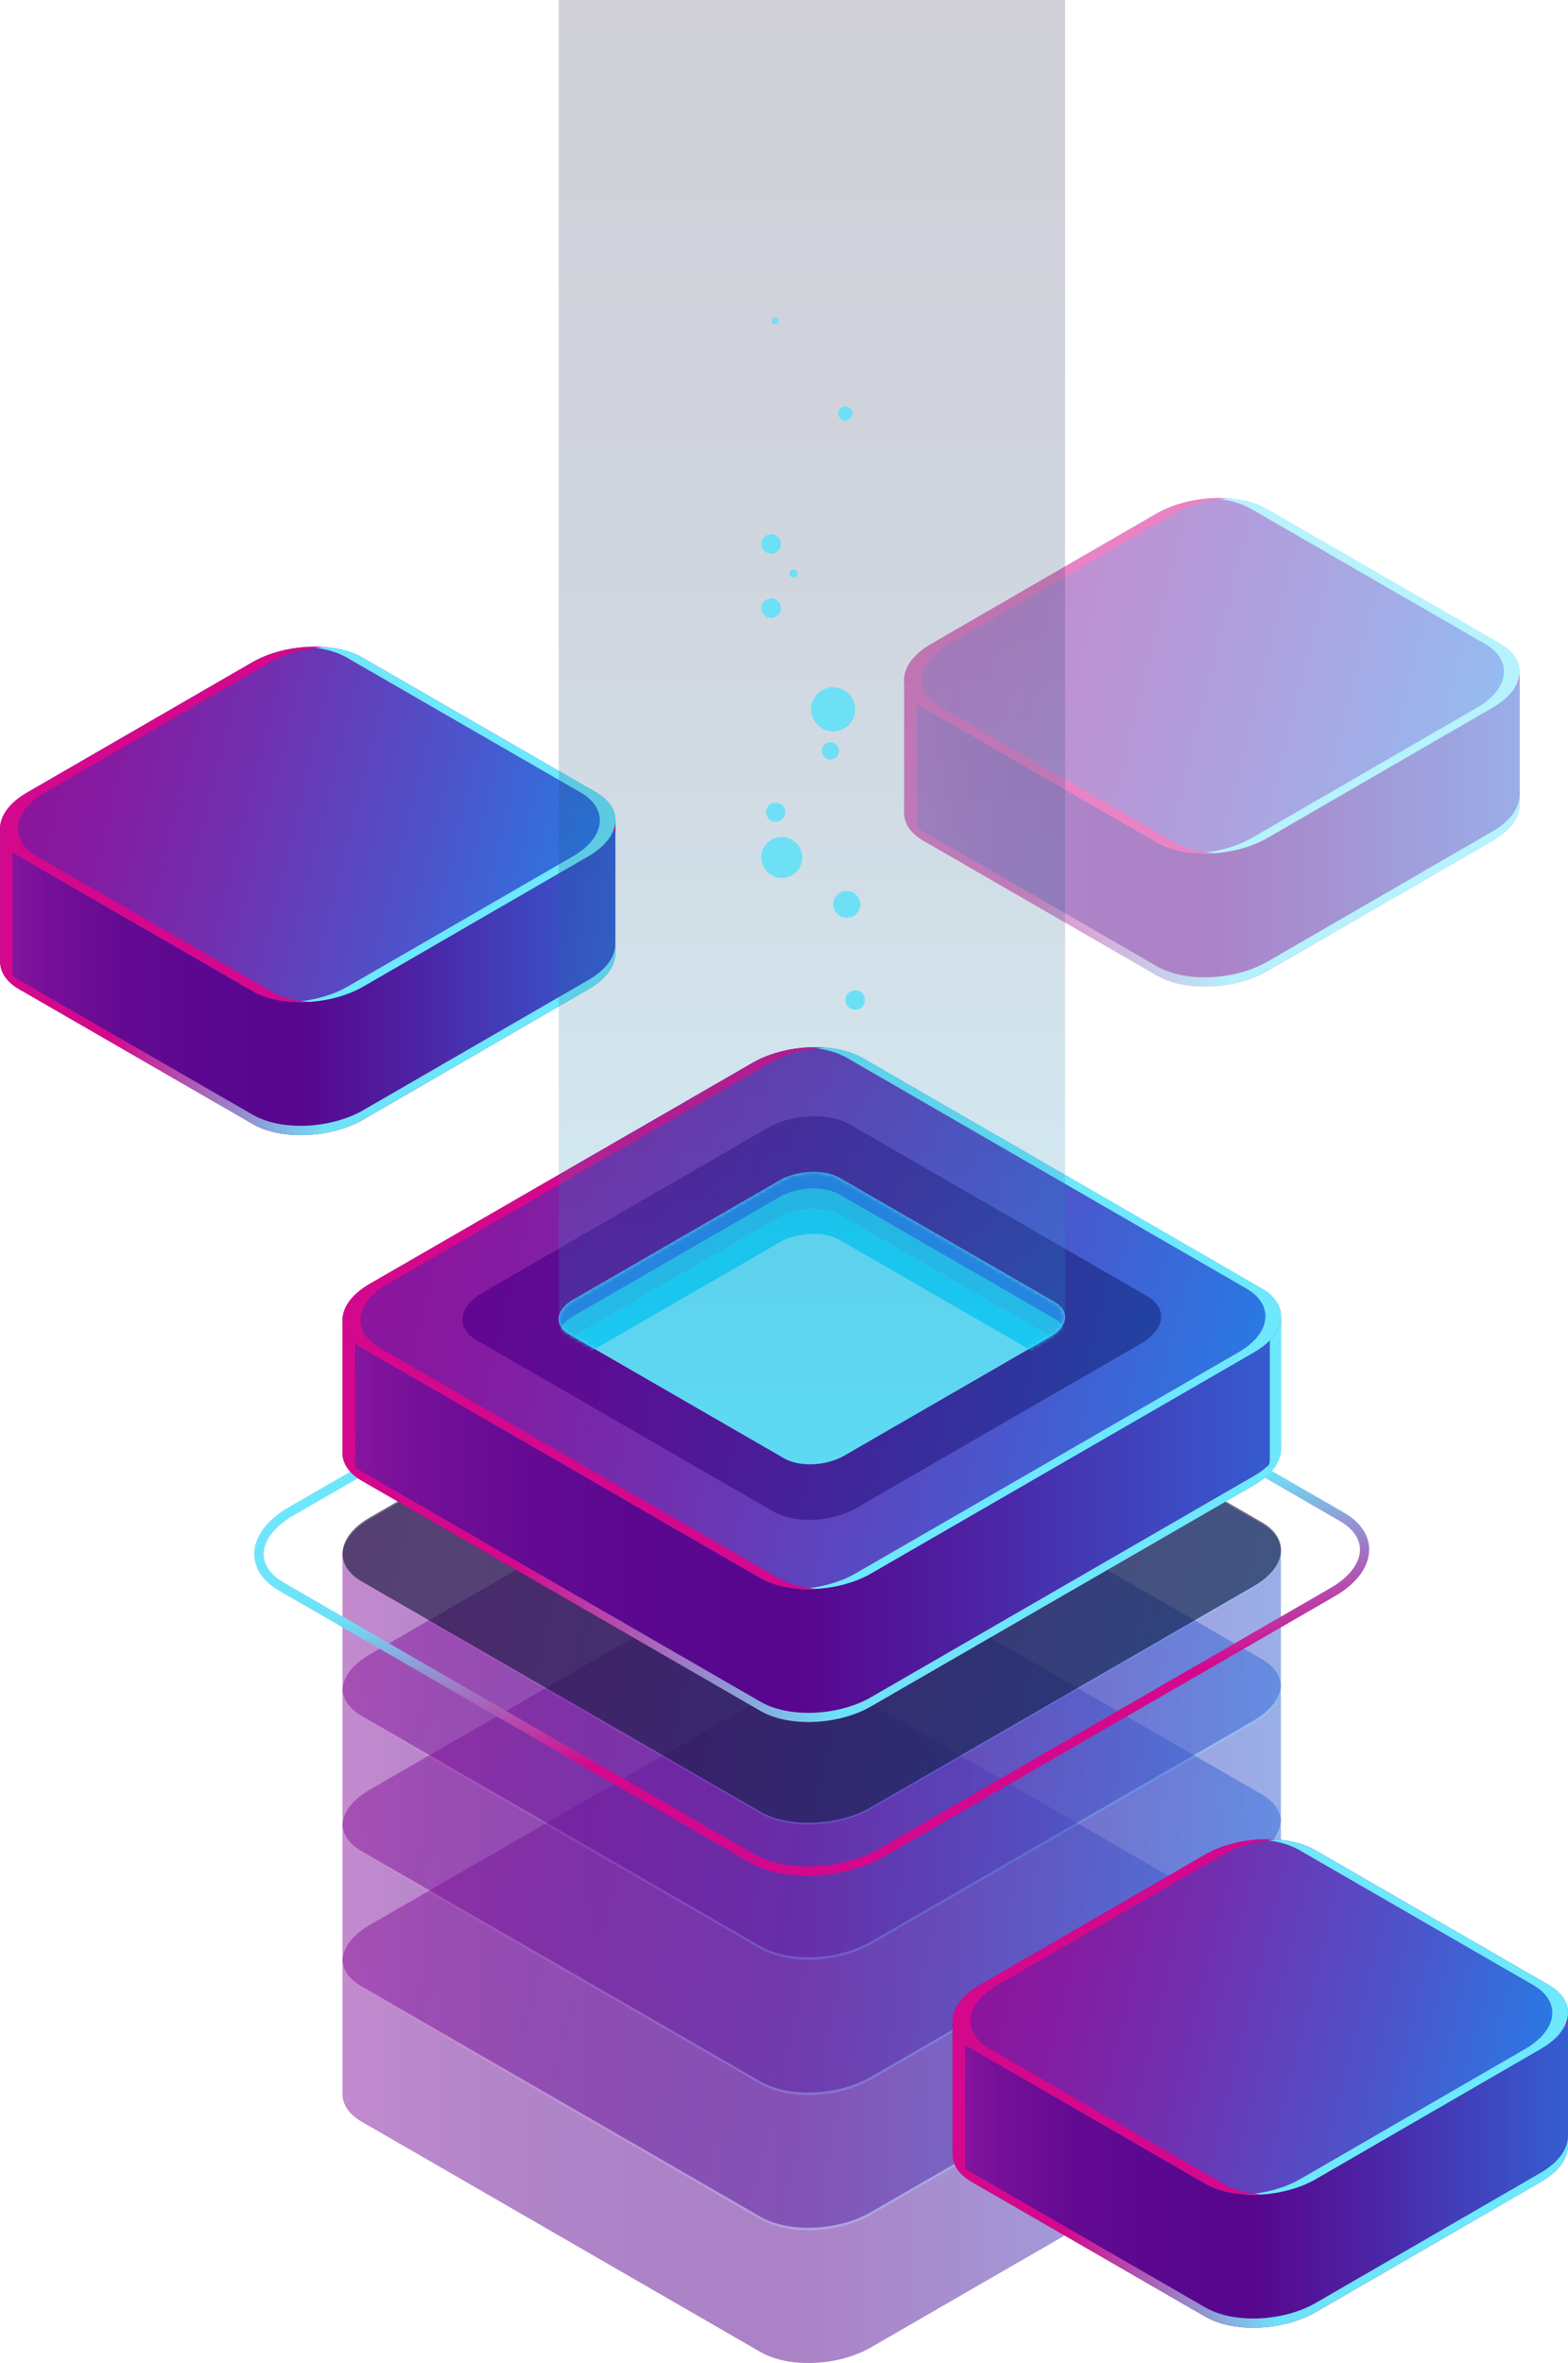<svg width="387" height="583" viewBox="0 0 387 583" fill="none" xmlns="http://www.w3.org/2000/svg">
<g clip-path="url(#clip0_1_11042)">
<path d="M151.895 202.825H103.089L89.534 195.049C82.544 190.995 70.32 191.51 62.241 196.169L48.836 203.974H0.03V236.74H0.061C-0.151 239.463 1.392 242.125 4.751 244.061L62.392 277.311C69.382 281.365 81.606 280.85 89.685 276.191L145.208 244.061C149.414 241.641 151.653 238.555 151.865 235.62H151.895V202.825Z" fill="url(#paint0_linear_1_11042)"/>
<path d="M145.208 241.792L89.654 273.892C81.576 278.551 69.351 279.066 62.362 275.011L4.72 241.792C1.362 239.856 -0.182 237.224 0.03 234.471V236.74H0.061C-0.151 239.463 1.392 242.125 4.751 244.061L62.392 277.311C69.382 281.365 81.606 280.851 89.685 276.191L145.208 244.061C149.414 241.641 151.653 238.555 151.865 235.62H151.895V233.351H151.865C151.653 236.286 149.414 239.372 145.208 241.792Z" fill="url(#paint1_linear_1_11042)"/>
<path d="M3.117 239.009L3.086 206.243H51.862L65.266 198.438C73.345 193.779 85.57 193.264 92.559 197.318L106.115 205.094H151.895V202.825H103.089L89.534 195.049C82.544 190.995 70.32 191.51 62.241 196.169L48.836 203.974H0.03V236.74H0.061C-0.151 239.463 1.392 242.125 4.751 244.061L5.295 244.394C3.691 242.76 2.965 240.915 3.117 239.009Z" fill="#D4088C"/>
<path d="M62.362 244.515L4.72 211.296C-2.269 207.242 -1.392 200.193 6.687 195.533L62.241 163.403C70.32 158.744 82.544 158.23 89.534 162.284L147.175 195.533C154.165 199.587 153.287 206.637 145.208 211.296L89.654 243.396C81.576 248.055 69.351 248.569 62.362 244.515Z" fill="url(#paint2_linear_1_11042)"/>
<path d="M147.175 195.533L89.533 162.284C85.903 160.196 80.88 159.319 75.766 159.622C79.488 159.833 82.998 160.711 85.691 162.284L143.332 195.533C150.322 199.587 149.444 206.637 141.365 211.296L85.812 243.396C81.908 245.635 77.067 246.905 72.286 247.177C78.187 247.541 84.722 246.24 89.654 243.396L145.178 211.266C153.287 206.606 154.165 199.557 147.175 195.533Z" fill="#6EE8FC"/>
<path d="M66.779 244.515L9.138 211.296C2.148 207.242 3.026 200.193 11.105 195.533L66.658 163.403C70.501 161.195 75.252 159.924 79.972 159.622C73.981 159.198 67.294 160.499 62.241 163.403L6.687 195.533C-1.392 200.193 -2.269 207.242 4.72 211.296L62.362 244.545C66.023 246.663 71.167 247.51 76.371 247.177C72.77 246.905 69.412 246.058 66.779 244.515Z" fill="#D4088C"/>
<g opacity="0.5">
<path d="M375.048 166.156H326.242L312.686 158.381C305.697 154.327 293.472 154.841 285.394 159.5L271.989 167.306H223.183V200.071H223.213C223.002 202.794 224.545 205.457 227.903 207.393L285.545 240.642C292.534 244.697 304.759 244.182 312.838 239.523L368.391 207.393C372.597 204.973 374.836 201.887 375.048 198.952H375.078V166.156H375.048Z" fill="url(#paint3_linear_1_11042)"/>
<path d="M368.361 205.124L312.807 237.254C304.728 241.913 292.504 242.428 285.515 238.373L227.873 205.124C224.514 203.188 222.971 200.556 223.183 197.802H223.153V200.072H223.183C222.971 202.794 224.514 205.457 227.873 207.393L285.515 240.643C292.504 244.697 304.728 244.182 312.807 239.523L368.361 207.393C372.567 204.973 374.806 201.887 375.018 198.952H375.048V196.653H375.018C374.806 199.618 372.567 202.704 368.361 205.124Z" fill="url(#paint4_linear_1_11042)"/>
<path d="M226.269 202.341L226.239 169.575H275.045L288.45 161.77C296.529 157.11 308.753 156.596 315.742 160.65L329.298 168.426H375.018V166.156H326.212L312.656 158.381C305.666 154.327 293.442 154.841 285.363 159.5L271.959 167.306H223.183V200.071H223.213C223.002 202.794 224.545 205.457 227.903 207.393L228.448 207.726C226.844 206.092 226.118 204.247 226.269 202.341Z" fill="#D4088C"/>
<path d="M285.515 207.847L227.873 174.628C220.883 170.574 221.761 163.524 229.84 158.865L285.394 126.735C293.472 122.076 305.697 121.562 312.686 125.616L370.328 158.865C377.317 162.919 376.44 169.968 368.361 174.628L312.807 206.758C304.728 211.387 292.504 211.901 285.515 207.847Z" fill="url(#paint5_linear_1_11042)"/>
<path d="M370.328 158.835L312.686 125.585C309.055 123.498 304.032 122.621 298.919 122.923C302.641 123.135 306.151 124.012 308.844 125.585L366.485 158.835C373.475 162.889 372.597 169.938 364.518 174.597L308.965 206.727C305.061 208.966 300.22 210.237 295.439 210.509C301.34 210.872 307.875 209.571 312.807 206.727L368.361 174.597C376.44 169.938 377.317 162.889 370.328 158.835Z" fill="#6EE8FC"/>
<path d="M289.932 207.847L232.291 174.627C225.301 170.573 226.179 163.524 234.257 158.865L289.811 126.735C293.654 124.526 298.404 123.256 303.125 122.953C297.134 122.53 290.447 123.8 285.394 126.735L229.84 158.865C221.761 163.524 220.883 170.573 227.873 174.627L285.515 207.847C289.176 209.964 294.32 210.812 299.524 210.479C295.923 210.237 292.565 209.359 289.932 207.847Z" fill="#D4088C"/>
</g>
<g opacity="0.5">
<path d="M316.166 483.373H267.36L213.016 451.999C206.027 447.945 193.803 448.46 185.724 453.119L133.347 483.343H84.541V516.108C84.329 518.831 85.872 521.493 89.231 523.43L187.66 580.247C194.65 584.301 206.874 583.787 214.953 579.128L309.449 524.579C313.655 522.159 315.894 519.073 316.105 516.138H316.136V483.373H316.166Z" fill="url(#paint6_linear_1_11042)"/>
<path d="M187.69 547.512L89.261 490.694C82.272 486.64 83.149 479.591 91.228 474.932L185.724 420.383C193.803 415.724 206.027 415.21 213.016 419.264L311.446 476.081C318.435 480.136 317.558 487.185 309.479 491.844L214.983 546.392C206.904 551.052 194.68 551.536 187.69 547.512Z" fill="url(#paint7_linear_1_11042)"/>
</g>
<g opacity="0.5">
<path d="M316.166 450.002H267.36L213.016 418.628C206.027 414.574 193.803 415.089 185.724 419.748L133.347 449.972H84.541V482.737C84.329 485.46 85.872 488.122 89.231 490.059L187.66 546.876C194.65 550.93 206.874 550.416 214.953 545.757L309.449 491.208C313.655 488.788 315.894 485.702 316.105 482.767H316.136V450.002H316.166Z" fill="url(#paint8_linear_1_11042)"/>
<path d="M187.69 514.141L89.261 457.324C82.272 453.27 83.149 446.22 91.228 441.561L185.724 387.013C193.803 382.354 206.027 381.839 213.016 385.893L311.446 442.711C318.435 446.765 317.558 453.814 309.479 458.473L214.983 513.022C206.904 517.681 194.68 518.165 187.69 514.141Z" fill="url(#paint9_linear_1_11042)"/>
</g>
<g opacity="0.5">
<path d="M316.166 416.632H267.36L213.016 385.258C206.027 381.204 193.803 381.718 185.724 386.377L133.347 416.601H84.541V449.367C84.329 452.09 85.872 454.752 89.231 456.688L187.66 513.506C194.65 517.56 206.874 517.046 214.953 512.387L309.449 457.838C313.655 455.418 315.894 452.332 316.105 449.397H316.136V416.632H316.166Z" fill="url(#paint10_linear_1_11042)"/>
<path d="M187.69 480.771L89.261 423.953C82.272 419.899 83.149 412.85 91.228 408.191L185.724 353.642C193.803 348.983 206.027 348.469 213.016 352.523L311.446 409.34C318.435 413.395 317.558 420.444 309.479 425.103L214.983 479.651C206.904 484.311 194.68 484.795 187.69 480.771Z" fill="url(#paint11_linear_1_11042)"/>
</g>
<g opacity="0.5">
<path d="M316.166 383.261H267.36L213.016 351.888C206.027 347.833 193.803 348.348 185.724 353.007L133.347 383.231H84.541V415.996C84.329 418.719 85.872 421.382 89.231 423.318L187.66 480.135C194.65 484.19 206.874 483.675 214.953 479.016L309.449 424.468C313.655 422.047 315.894 418.961 316.105 416.027H316.136V383.261H316.166Z" fill="url(#paint12_linear_1_11042)"/>
<path d="M187.69 447.4L89.261 390.583C82.272 386.529 83.149 379.479 91.228 374.82L185.724 320.272C193.803 315.613 206.027 315.098 213.016 319.152L311.446 375.97C318.435 380.024 317.558 387.073 309.479 391.732L214.983 446.251C206.904 450.94 194.68 451.424 187.69 447.4Z" fill="url(#paint13_linear_1_11042)"/>
</g>
<path opacity="0.6" d="M187.69 446.977L89.261 390.159C82.272 386.105 83.149 379.056 91.228 374.397L185.724 319.848C193.803 315.189 206.027 314.675 213.016 318.729L311.446 375.546C318.435 379.6 317.558 386.65 309.479 391.309L214.983 445.857C206.904 450.517 194.68 451.001 187.69 446.977Z" fill="#0C0F38"/>
<path d="M199.4 462.739C193.954 462.739 188.749 461.65 184.846 459.381L68.897 392.459C64.934 390.159 62.755 386.952 62.755 383.382C62.755 379.177 65.841 374.972 71.197 371.886L182.516 307.626C192.35 301.968 207.298 301.363 215.83 306.294L331.779 373.217C335.743 375.516 337.922 378.723 337.922 382.293C337.922 386.498 334.835 390.704 329.48 393.79L218.16 458.05C212.805 461.166 205.936 462.739 199.4 462.739ZM201.307 305.235C195.194 305.235 188.719 306.718 183.696 309.653L72.377 373.913C67.748 376.575 65.085 380.054 65.085 383.413C65.085 386.105 66.84 388.616 70.078 390.462L186.026 457.384C193.924 461.953 207.842 461.348 217.041 456.053L328.36 391.793C332.989 389.131 335.652 385.651 335.652 382.293C335.652 379.6 333.897 377.089 330.66 375.244L214.711 308.291C211.14 306.234 206.329 305.235 201.307 305.235Z" fill="url(#paint14_linear_1_11042)"/>
<path d="M316.166 325.203H267.36L213.016 293.83C206.027 289.776 193.803 290.29 185.724 294.949L133.347 325.173H84.541V357.938C84.329 360.661 85.872 363.324 89.231 365.26L187.66 422.077C194.65 426.132 206.874 425.617 214.953 420.958L309.449 366.41C313.655 363.989 315.894 360.903 316.105 357.969H316.136V325.203H316.166Z" fill="url(#paint15_linear_1_11042)"/>
<path d="M309.479 364.141L214.983 418.719C206.904 423.378 194.68 423.893 187.69 419.839L89.261 363.021C85.903 361.085 84.359 358.453 84.571 355.7H84.541V357.969H84.571C84.359 360.692 85.903 363.354 89.261 365.29L187.69 422.108C194.68 426.162 206.904 425.647 214.983 420.988L309.479 366.44C313.685 364.02 315.924 360.934 316.136 357.999H316.166V355.73H316.136C315.924 358.665 313.685 361.72 309.479 364.141Z" fill="url(#paint16_linear_1_11042)"/>
<path d="M87.657 360.207L87.627 327.442H136.403L188.78 297.218C196.859 292.559 209.083 292.045 216.072 296.099L270.416 327.472H316.136V325.203H267.36L213.016 293.83C206.027 289.776 193.803 290.29 185.724 294.949L133.347 325.173H84.541V357.938H84.571C84.359 360.661 85.903 363.324 89.261 365.26L89.806 365.593C88.232 363.989 87.506 362.144 87.657 360.207Z" fill="#D4088C"/>
<path d="M313.412 327.835V360.45H313.382C313.261 362.114 312.474 363.838 311.052 365.442C314.26 363.203 315.954 360.54 316.166 357.969H316.196V325.536C315.167 326.171 314.229 326.928 313.412 327.835Z" fill="#6EE8FC"/>
<path d="M187.69 389.342L89.261 332.525C82.272 328.471 83.149 321.421 91.228 316.762L185.724 262.214C193.803 257.555 206.027 257.04 213.016 261.094L311.446 317.912C318.435 321.966 317.558 329.015 309.479 333.674L214.983 388.223C206.904 392.852 194.68 393.366 187.69 389.342Z" fill="url(#paint17_linear_1_11042)"/>
<path d="M311.446 317.882L213.016 261.064C209.385 258.977 204.363 258.099 199.249 258.402C202.971 258.614 206.481 259.491 209.174 261.064L307.603 317.882C314.593 321.936 313.715 328.985 305.636 333.644L211.14 388.193C207.237 390.432 202.396 391.702 197.615 391.975C203.515 392.338 210.051 391.037 214.983 388.193L309.479 333.644C317.558 328.985 318.466 321.936 311.446 317.882Z" fill="#6EE8FC"/>
<path d="M190.928 372.945L117.643 330.649C112.439 327.654 113.074 322.39 119.096 318.91L189.445 278.279C195.467 274.8 204.574 274.437 209.779 277.432L283.064 319.727C288.268 322.722 287.633 327.987 281.611 331.466L211.261 372.097C205.24 375.577 196.132 375.94 190.928 372.945Z" fill="url(#paint18_linear_1_11042)"/>
<path d="M193.53 359.784L140.427 329.136C136.645 326.958 137.129 323.146 141.486 320.635L192.471 291.198C196.828 288.686 203.425 288.414 207.207 290.592L260.31 321.24C264.092 323.418 263.608 327.23 259.251 329.741L208.266 359.179C203.879 361.69 197.282 361.962 193.53 359.784Z" fill="#6DE0F6"/>
<path d="M192.108 389.342L93.679 332.525C86.689 328.471 87.567 321.422 95.646 316.762L190.141 262.214C193.984 260.005 198.735 258.735 203.455 258.432C197.464 258.009 190.777 259.31 185.724 262.214L91.228 316.762C83.149 321.422 82.272 328.471 89.261 332.525L187.69 389.342C191.352 391.46 196.496 392.307 201.7 391.975C198.069 391.732 194.71 390.855 192.108 389.342Z" fill="#D4088C"/>
<mask id="mask0_1_11042" style="mask-type:luminance" maskUnits="userSpaceOnUse" x="137" y="289" width="126" height="73">
<path d="M193.53 359.784L140.427 329.136C136.645 326.958 137.129 323.146 141.486 320.635L192.471 291.198C196.828 288.686 203.425 288.414 207.207 290.592L260.31 321.24C264.092 323.418 263.608 327.23 259.251 329.741L208.266 359.179C203.879 361.69 197.282 361.962 193.53 359.784Z" fill="white"/>
</mask>
<g mask="url(#mask0_1_11042)">
<path d="M141.456 324.78L192.441 295.342C196.798 292.831 203.394 292.559 207.176 294.737L260.279 325.385C261.127 325.869 261.701 326.444 262.125 327.049C263.396 324.961 262.851 322.722 260.279 321.24L207.176 290.592C203.394 288.414 196.798 288.686 192.441 291.198L141.456 320.635C138.067 322.601 137.069 325.324 138.551 327.472C139.126 326.504 140.094 325.597 141.456 324.78Z" fill="#267FE5"/>
</g>
<mask id="mask1_1_11042" style="mask-type:luminance" maskUnits="userSpaceOnUse" x="137" y="289" width="126" height="73">
<path d="M193.53 359.784L140.427 329.136C136.645 326.958 137.129 323.146 141.486 320.635L192.471 291.198C196.828 288.686 203.425 288.414 207.207 290.592L260.31 321.24C264.092 323.418 263.608 327.23 259.251 329.741L208.266 359.179C203.879 361.69 197.282 361.962 193.53 359.784Z" fill="white"/>
</mask>
<g mask="url(#mask1_1_11042)">
<path d="M141.456 329.772L192.441 300.334C196.798 297.823 203.394 297.551 207.177 299.729L260.279 330.377C260.945 330.77 261.429 331.194 261.823 331.678C263.517 329.469 263.063 326.988 260.279 325.385L207.177 294.737C203.394 292.559 196.798 292.831 192.441 295.342L141.456 324.78C137.856 326.867 136.948 329.802 138.854 331.98C139.459 331.194 140.306 330.437 141.456 329.772Z" fill="#25BFEC"/>
</g>
<mask id="mask2_1_11042" style="mask-type:luminance" maskUnits="userSpaceOnUse" x="137" y="289" width="126" height="73">
<path d="M193.53 359.784L140.427 329.136C136.645 326.958 137.129 323.146 141.486 320.635L192.471 291.198C196.828 288.686 203.425 288.414 207.207 290.592L260.31 321.24C264.092 323.418 263.608 327.23 259.251 329.741L208.266 359.179C203.879 361.69 197.282 361.962 193.53 359.784Z" fill="white"/>
</mask>
<g mask="url(#mask2_1_11042)">
<path d="M139.368 337.547C139.913 336.972 140.609 336.397 141.456 335.913L192.441 306.476C196.798 303.965 203.394 303.693 207.177 305.871L260.279 336.519C260.673 336.761 261.006 337.003 261.308 337.275C263.547 334.945 263.305 332.162 260.279 330.407L207.177 299.729C203.394 297.551 196.798 297.823 192.441 300.334L141.456 329.772C137.553 332.041 136.797 335.308 139.368 337.547Z" fill="#18D0F7"/>
</g>
<path opacity="0.2" d="M262.821 0H137.886V325.476C137.886 326.867 138.733 328.168 140.427 329.136L193.53 359.784C197.312 361.962 203.909 361.69 208.266 359.179L259.251 329.741C261.52 328.44 262.73 326.776 262.851 325.203H262.882V0H262.821Z" fill="url(#paint19_linear_1_11042)"/>
<path d="M212.321 223.125C212.321 224.971 210.838 226.453 208.992 226.453C207.146 226.453 205.664 224.971 205.664 223.125C205.664 221.28 207.146 219.797 208.992 219.797C210.808 219.797 212.321 221.28 212.321 223.125Z" fill="#6DE0F6"/>
<path d="M193.803 200.374C193.803 201.675 192.744 202.734 191.442 202.734C190.141 202.734 189.082 201.675 189.082 200.374C189.082 199.073 190.141 198.014 191.442 198.014C192.744 198.014 193.803 199.043 193.803 200.374Z" fill="#6DE0F6"/>
<path d="M211.08 174.991C211.08 177.986 208.629 180.436 205.634 180.436C202.638 180.436 200.187 177.986 200.187 174.991C200.187 171.996 202.638 169.545 205.634 169.545C208.629 169.545 211.08 171.965 211.08 174.991Z" fill="#6DE0F6"/>
<path d="M190.323 136.628C191.66 136.628 192.744 135.545 192.744 134.208C192.744 132.871 191.66 131.788 190.323 131.788C188.986 131.788 187.902 132.871 187.902 134.208C187.902 135.545 188.986 136.628 190.323 136.628Z" fill="#6DE0F6"/>
<path d="M213.501 246.724C213.501 248.055 212.411 249.144 211.08 249.144C209.749 249.144 208.659 248.055 208.659 246.724C208.659 245.393 209.749 244.303 211.08 244.303C212.411 244.303 213.501 245.362 213.501 246.724Z" fill="#6DE0F6"/>
<path d="M208.629 103.742C209.598 103.742 210.384 102.956 210.384 101.987C210.384 101.018 209.598 100.232 208.629 100.232C207.66 100.232 206.874 101.018 206.874 101.987C206.874 102.956 207.66 103.742 208.629 103.742Z" fill="#6DE0F6"/>
<path d="M192.138 79.145C192.138 79.599 191.775 79.962 191.321 79.962C190.868 79.962 190.504 79.599 190.504 79.145C190.504 78.691 190.868 78.328 191.321 78.328C191.745 78.328 192.138 78.691 192.138 79.145Z" fill="#6DE0F6"/>
<path d="M192.955 216.59C195.746 216.59 198.008 214.328 198.008 211.538C198.008 208.748 195.746 206.485 192.955 206.485C190.165 206.485 187.902 208.748 187.902 211.538C187.902 214.328 190.165 216.59 192.955 216.59Z" fill="#6DE0F6"/>
<path d="M190.323 152.451C191.66 152.451 192.744 151.368 192.744 150.031C192.744 148.694 191.66 147.611 190.323 147.611C188.986 147.611 187.902 148.694 187.902 150.031C187.902 151.368 188.986 152.451 190.323 152.451Z" fill="#6DE0F6"/>
<path d="M196.828 141.499C196.828 142.044 196.375 142.498 195.83 142.498C195.285 142.498 194.831 142.044 194.831 141.499C194.831 140.955 195.285 140.501 195.83 140.501C196.375 140.531 196.828 140.955 196.828 141.499Z" fill="#6DE0F6"/>
<path d="M204.968 187.365C206.138 187.365 207.086 186.417 207.086 185.247C207.086 184.077 206.138 183.129 204.968 183.129C203.798 183.129 202.85 184.077 202.85 185.247C202.85 186.417 203.798 187.365 204.968 187.365Z" fill="#6DE0F6"/>
<path d="M387 497.048H338.194L324.638 489.272C317.649 485.218 305.424 485.732 297.345 490.392L283.941 498.197H235.105V530.963H235.135C234.923 533.685 236.466 536.348 239.825 538.284L297.467 571.534C304.456 575.588 316.68 575.073 324.759 570.414L380.313 538.284C384.519 535.864 386.758 532.778 386.97 529.843H387V497.048Z" fill="url(#paint20_linear_1_11042)"/>
<path d="M380.313 536.015L324.759 568.145C316.68 572.804 304.456 573.319 297.467 569.264L239.825 536.015C236.466 534.079 234.923 531.447 235.135 528.693H235.105V530.963H235.135C234.923 533.685 236.466 536.348 239.825 538.284L297.467 571.534C304.456 575.588 316.68 575.073 324.759 570.414L380.313 538.284C384.519 535.864 386.758 532.778 386.97 529.843H387V527.574H386.97C386.728 530.509 384.489 533.564 380.313 536.015Z" fill="url(#paint21_linear_1_11042)"/>
<path d="M238.221 533.201L238.191 500.436H286.967L300.371 492.63C308.45 487.971 320.674 487.457 327.664 491.511L341.22 499.286H386.939V497.017H338.133L324.578 489.242C317.588 485.188 305.364 485.702 297.285 490.361L283.881 498.167H235.105V530.932H235.135C234.923 533.655 236.466 536.318 239.825 538.254L240.37 538.587C238.796 536.983 238.07 535.138 238.221 533.201Z" fill="#D4088C"/>
<path d="M297.466 538.738L239.825 505.488C232.835 501.434 233.713 494.385 241.792 489.726L297.345 457.596C305.424 452.937 317.648 452.422 324.638 456.476L382.28 489.726C389.269 493.78 388.392 500.829 380.313 505.488L324.759 537.618C316.68 542.278 304.456 542.792 297.466 538.738Z" fill="url(#paint22_linear_1_11042)"/>
<path d="M382.249 489.726L324.608 456.477C320.977 454.389 315.954 453.512 310.841 453.814C314.562 454.026 318.072 454.903 320.765 456.477L378.407 489.726C385.396 493.78 384.519 500.829 376.44 505.489L320.886 537.619C316.983 539.857 312.142 541.128 307.361 541.4C313.261 541.763 319.797 540.462 324.729 537.619L380.283 505.489C388.392 500.829 389.269 493.78 382.249 489.726Z" fill="#6EE8FC"/>
<path d="M301.884 538.738L244.243 505.489C237.253 501.434 238.13 494.385 246.209 489.726L301.763 457.596C305.606 455.387 310.356 454.117 315.077 453.814C309.085 453.391 302.398 454.692 297.345 457.596L241.792 489.726C233.713 494.385 232.835 501.434 239.825 505.489L297.466 538.738C301.128 540.856 306.271 541.703 311.476 541.37C307.845 541.128 304.486 540.251 301.884 538.738Z" fill="#D4088C"/>
</g>
<defs>
<linearGradient id="paint0_linear_1_11042" x1="-14.353" y1="236.173" x2="170.688" y2="236.173" gradientUnits="userSpaceOnUse">
<stop stop-color="#A31FA9"/>
<stop offset="0.067" stop-color="#8B17A0"/>
<stop offset="0.149" stop-color="#740F98"/>
<stop offset="0.239" stop-color="#640A92"/>
<stop offset="0.341" stop-color="#5B078F"/>
<stop offset="0.478" stop-color="#58068E"/>
<stop offset="0.626" stop-color="#4D22A3"/>
<stop offset="0.944" stop-color="#3168DA"/>
<stop offset="1" stop-color="#2C75E4"/>
</linearGradient>
<linearGradient id="paint1_linear_1_11042" x1="-14.353" y1="256.683" x2="170.688" y2="256.683" gradientUnits="userSpaceOnUse">
<stop stop-color="#D4088C"/>
<stop offset="0.226" stop-color="#D4088C"/>
<stop offset="0.511" stop-color="#6EE1F8"/>
<stop offset="0.78" stop-color="#6EE8FC"/>
<stop offset="1" stop-color="#6EE8FC"/>
</linearGradient>
<linearGradient id="paint2_linear_1_11042" x1="-1.123" y1="203.408" x2="141.122" y2="238.611" gradientUnits="userSpaceOnUse">
<stop stop-color="#8D139B"/>
<stop offset="0.165" stop-color="#851BA1"/>
<stop offset="0.428" stop-color="#6E33B2"/>
<stop offset="0.755" stop-color="#4958CD"/>
<stop offset="1" stop-color="#2979E4"/>
</linearGradient>
<linearGradient id="paint3_linear_1_11042" x1="208.8" y1="199.499" x2="393.84" y2="199.499" gradientUnits="userSpaceOnUse">
<stop stop-color="#A31FA9"/>
<stop offset="0.067" stop-color="#8B17A0"/>
<stop offset="0.149" stop-color="#740F98"/>
<stop offset="0.239" stop-color="#640A92"/>
<stop offset="0.341" stop-color="#5B078F"/>
<stop offset="0.478" stop-color="#58068E"/>
<stop offset="0.626" stop-color="#4D22A3"/>
<stop offset="0.944" stop-color="#3168DA"/>
<stop offset="1" stop-color="#2C75E4"/>
</linearGradient>
<linearGradient id="paint4_linear_1_11042" x1="208.8" y1="220.009" x2="393.84" y2="220.009" gradientUnits="userSpaceOnUse">
<stop stop-color="#D4088C"/>
<stop offset="0.226" stop-color="#D4088C"/>
<stop offset="0.511" stop-color="#6EE1F8"/>
<stop offset="0.78" stop-color="#6EE8FC"/>
<stop offset="1" stop-color="#6EE8FC"/>
</linearGradient>
<linearGradient id="paint5_linear_1_11042" x1="222.03" y1="166.735" x2="364.275" y2="201.937" gradientUnits="userSpaceOnUse">
<stop stop-color="#8D139B"/>
<stop offset="0.165" stop-color="#851BA1"/>
<stop offset="0.428" stop-color="#6E33B2"/>
<stop offset="0.755" stop-color="#4958CD"/>
<stop offset="1" stop-color="#2979E4"/>
</linearGradient>
<linearGradient id="paint6_linear_1_11042" x1="62.629" y1="516.139" x2="344.844" y2="516.139" gradientUnits="userSpaceOnUse">
<stop stop-color="#A31FA9"/>
<stop offset="0.067" stop-color="#8B17A0"/>
<stop offset="0.149" stop-color="#740F98"/>
<stop offset="0.239" stop-color="#640A92"/>
<stop offset="0.341" stop-color="#5B078F"/>
<stop offset="0.478" stop-color="#58068E"/>
<stop offset="0.626" stop-color="#4D22A3"/>
<stop offset="0.944" stop-color="#3168DA"/>
<stop offset="1" stop-color="#2C75E4"/>
</linearGradient>
<linearGradient id="paint7_linear_1_11042" x1="82.64" y1="483.375" x2="299.902" y2="537.142" gradientUnits="userSpaceOnUse">
<stop stop-color="#8D139B"/>
<stop offset="0.165" stop-color="#851BA1"/>
<stop offset="0.428" stop-color="#6E33B2"/>
<stop offset="0.755" stop-color="#4958CD"/>
<stop offset="1" stop-color="#2979E4"/>
</linearGradient>
<linearGradient id="paint8_linear_1_11042" x1="62.629" y1="482.767" x2="344.844" y2="482.767" gradientUnits="userSpaceOnUse">
<stop stop-color="#A31FA9"/>
<stop offset="0.067" stop-color="#8B17A0"/>
<stop offset="0.149" stop-color="#740F98"/>
<stop offset="0.239" stop-color="#640A92"/>
<stop offset="0.341" stop-color="#5B078F"/>
<stop offset="0.478" stop-color="#58068E"/>
<stop offset="0.626" stop-color="#4D22A3"/>
<stop offset="0.944" stop-color="#3168DA"/>
<stop offset="1" stop-color="#2C75E4"/>
</linearGradient>
<linearGradient id="paint9_linear_1_11042" x1="82.64" y1="450.004" x2="299.902" y2="503.771" gradientUnits="userSpaceOnUse">
<stop stop-color="#8D139B"/>
<stop offset="0.165" stop-color="#851BA1"/>
<stop offset="0.428" stop-color="#6E33B2"/>
<stop offset="0.755" stop-color="#4958CD"/>
<stop offset="1" stop-color="#2979E4"/>
</linearGradient>
<linearGradient id="paint10_linear_1_11042" x1="62.629" y1="449.397" x2="344.844" y2="449.397" gradientUnits="userSpaceOnUse">
<stop stop-color="#A31FA9"/>
<stop offset="0.067" stop-color="#8B17A0"/>
<stop offset="0.149" stop-color="#740F98"/>
<stop offset="0.239" stop-color="#640A92"/>
<stop offset="0.341" stop-color="#5B078F"/>
<stop offset="0.478" stop-color="#58068E"/>
<stop offset="0.626" stop-color="#4D22A3"/>
<stop offset="0.944" stop-color="#3168DA"/>
<stop offset="1" stop-color="#2C75E4"/>
</linearGradient>
<linearGradient id="paint11_linear_1_11042" x1="82.64" y1="416.634" x2="299.902" y2="470.4" gradientUnits="userSpaceOnUse">
<stop stop-color="#8D139B"/>
<stop offset="0.165" stop-color="#851BA1"/>
<stop offset="0.428" stop-color="#6E33B2"/>
<stop offset="0.755" stop-color="#4958CD"/>
<stop offset="1" stop-color="#2979E4"/>
</linearGradient>
<linearGradient id="paint12_linear_1_11042" x1="62.629" y1="416.026" x2="344.844" y2="416.026" gradientUnits="userSpaceOnUse">
<stop stop-color="#A31FA9"/>
<stop offset="0.067" stop-color="#8B17A0"/>
<stop offset="0.149" stop-color="#740F98"/>
<stop offset="0.239" stop-color="#640A92"/>
<stop offset="0.341" stop-color="#5B078F"/>
<stop offset="0.478" stop-color="#58068E"/>
<stop offset="0.626" stop-color="#4D22A3"/>
<stop offset="0.944" stop-color="#3168DA"/>
<stop offset="1" stop-color="#2C75E4"/>
</linearGradient>
<linearGradient id="paint13_linear_1_11042" x1="82.64" y1="383.263" x2="299.902" y2="437.029" gradientUnits="userSpaceOnUse">
<stop stop-color="#8D139B"/>
<stop offset="0.165" stop-color="#851BA1"/>
<stop offset="0.428" stop-color="#6E33B2"/>
<stop offset="0.755" stop-color="#4958CD"/>
<stop offset="1" stop-color="#2979E4"/>
</linearGradient>
<linearGradient id="paint14_linear_1_11042" x1="187.949" y1="304.535" x2="212.75" y2="461.141" gradientUnits="userSpaceOnUse">
<stop stop-color="#6EE8FC"/>
<stop offset="0.22" stop-color="#6EE8FC"/>
<stop offset="0.489" stop-color="#6EE1F8"/>
<stop offset="0.774" stop-color="#D4088C"/>
<stop offset="1" stop-color="#D4088C"/>
</linearGradient>
<linearGradient id="paint15_linear_1_11042" x1="62.629" y1="357.962" x2="344.844" y2="357.962" gradientUnits="userSpaceOnUse">
<stop stop-color="#A31FA9"/>
<stop offset="0.067" stop-color="#8B17A0"/>
<stop offset="0.149" stop-color="#740F98"/>
<stop offset="0.239" stop-color="#640A92"/>
<stop offset="0.341" stop-color="#5B078F"/>
<stop offset="0.478" stop-color="#58068E"/>
<stop offset="0.626" stop-color="#4D22A3"/>
<stop offset="0.944" stop-color="#3168DA"/>
<stop offset="1" stop-color="#2C75E4"/>
</linearGradient>
<linearGradient id="paint16_linear_1_11042" x1="62.629" y1="390.264" x2="344.844" y2="390.264" gradientUnits="userSpaceOnUse">
<stop stop-color="#D4088C"/>
<stop offset="0.226" stop-color="#D4088C"/>
<stop offset="0.511" stop-color="#6EE1F8"/>
<stop offset="0.78" stop-color="#6EE8FC"/>
<stop offset="1" stop-color="#6EE8FC"/>
</linearGradient>
<linearGradient id="paint17_linear_1_11042" x1="82.64" y1="325.199" x2="299.902" y2="378.966" gradientUnits="userSpaceOnUse">
<stop stop-color="#8D139B"/>
<stop offset="0.165" stop-color="#851BA1"/>
<stop offset="0.428" stop-color="#6E33B2"/>
<stop offset="0.755" stop-color="#4958CD"/>
<stop offset="1" stop-color="#2979E4"/>
</linearGradient>
<linearGradient id="paint18_linear_1_11042" x1="112.716" y1="325.198" x2="274.467" y2="365.228" gradientUnits="userSpaceOnUse">
<stop stop-color="#630692"/>
<stop offset="0.226" stop-color="#5B0E94"/>
<stop offset="0.587" stop-color="#432399"/>
<stop offset="1" stop-color="#2142A1"/>
</linearGradient>
<linearGradient id="paint19_linear_1_11042" x1="200.353" y1="361.261" x2="200.353" y2="0" gradientUnits="userSpaceOnUse">
<stop offset="0.011" stop-color="#25BFEC"/>
<stop offset="0.045" stop-color="#24B4E1"/>
<stop offset="0.219" stop-color="#1F83B0"/>
<stop offset="0.39" stop-color="#1B5A86"/>
<stop offset="0.557" stop-color="#173A66"/>
<stop offset="0.717" stop-color="#152350"/>
<stop offset="0.868" stop-color="#131642"/>
<stop offset="1" stop-color="#13113D"/>
</linearGradient>
<linearGradient id="paint20_linear_1_11042" x1="220.742" y1="530.384" x2="405.782" y2="530.384" gradientUnits="userSpaceOnUse">
<stop stop-color="#A31FA9"/>
<stop offset="0.067" stop-color="#8B17A0"/>
<stop offset="0.149" stop-color="#740F98"/>
<stop offset="0.239" stop-color="#640A92"/>
<stop offset="0.341" stop-color="#5B078F"/>
<stop offset="0.478" stop-color="#58068E"/>
<stop offset="0.626" stop-color="#4D22A3"/>
<stop offset="0.944" stop-color="#3168DA"/>
<stop offset="1" stop-color="#2C75E4"/>
</linearGradient>
<linearGradient id="paint21_linear_1_11042" x1="220.742" y1="550.893" x2="405.782" y2="550.893" gradientUnits="userSpaceOnUse">
<stop stop-color="#D4088C"/>
<stop offset="0.226" stop-color="#D4088C"/>
<stop offset="0.511" stop-color="#6EE1F8"/>
<stop offset="0.78" stop-color="#6EE8FC"/>
<stop offset="1" stop-color="#6EE8FC"/>
</linearGradient>
<linearGradient id="paint22_linear_1_11042" x1="233.971" y1="497.619" x2="376.217" y2="532.822" gradientUnits="userSpaceOnUse">
<stop stop-color="#8D139B"/>
<stop offset="0.165" stop-color="#851BA1"/>
<stop offset="0.428" stop-color="#6E33B2"/>
<stop offset="0.755" stop-color="#4958CD"/>
<stop offset="1" stop-color="#2979E4"/>
</linearGradient>
<clipPath id="clip0_1_11042">
<rect width="387" height="583" fill="white"/>
</clipPath>
</defs>
</svg>
